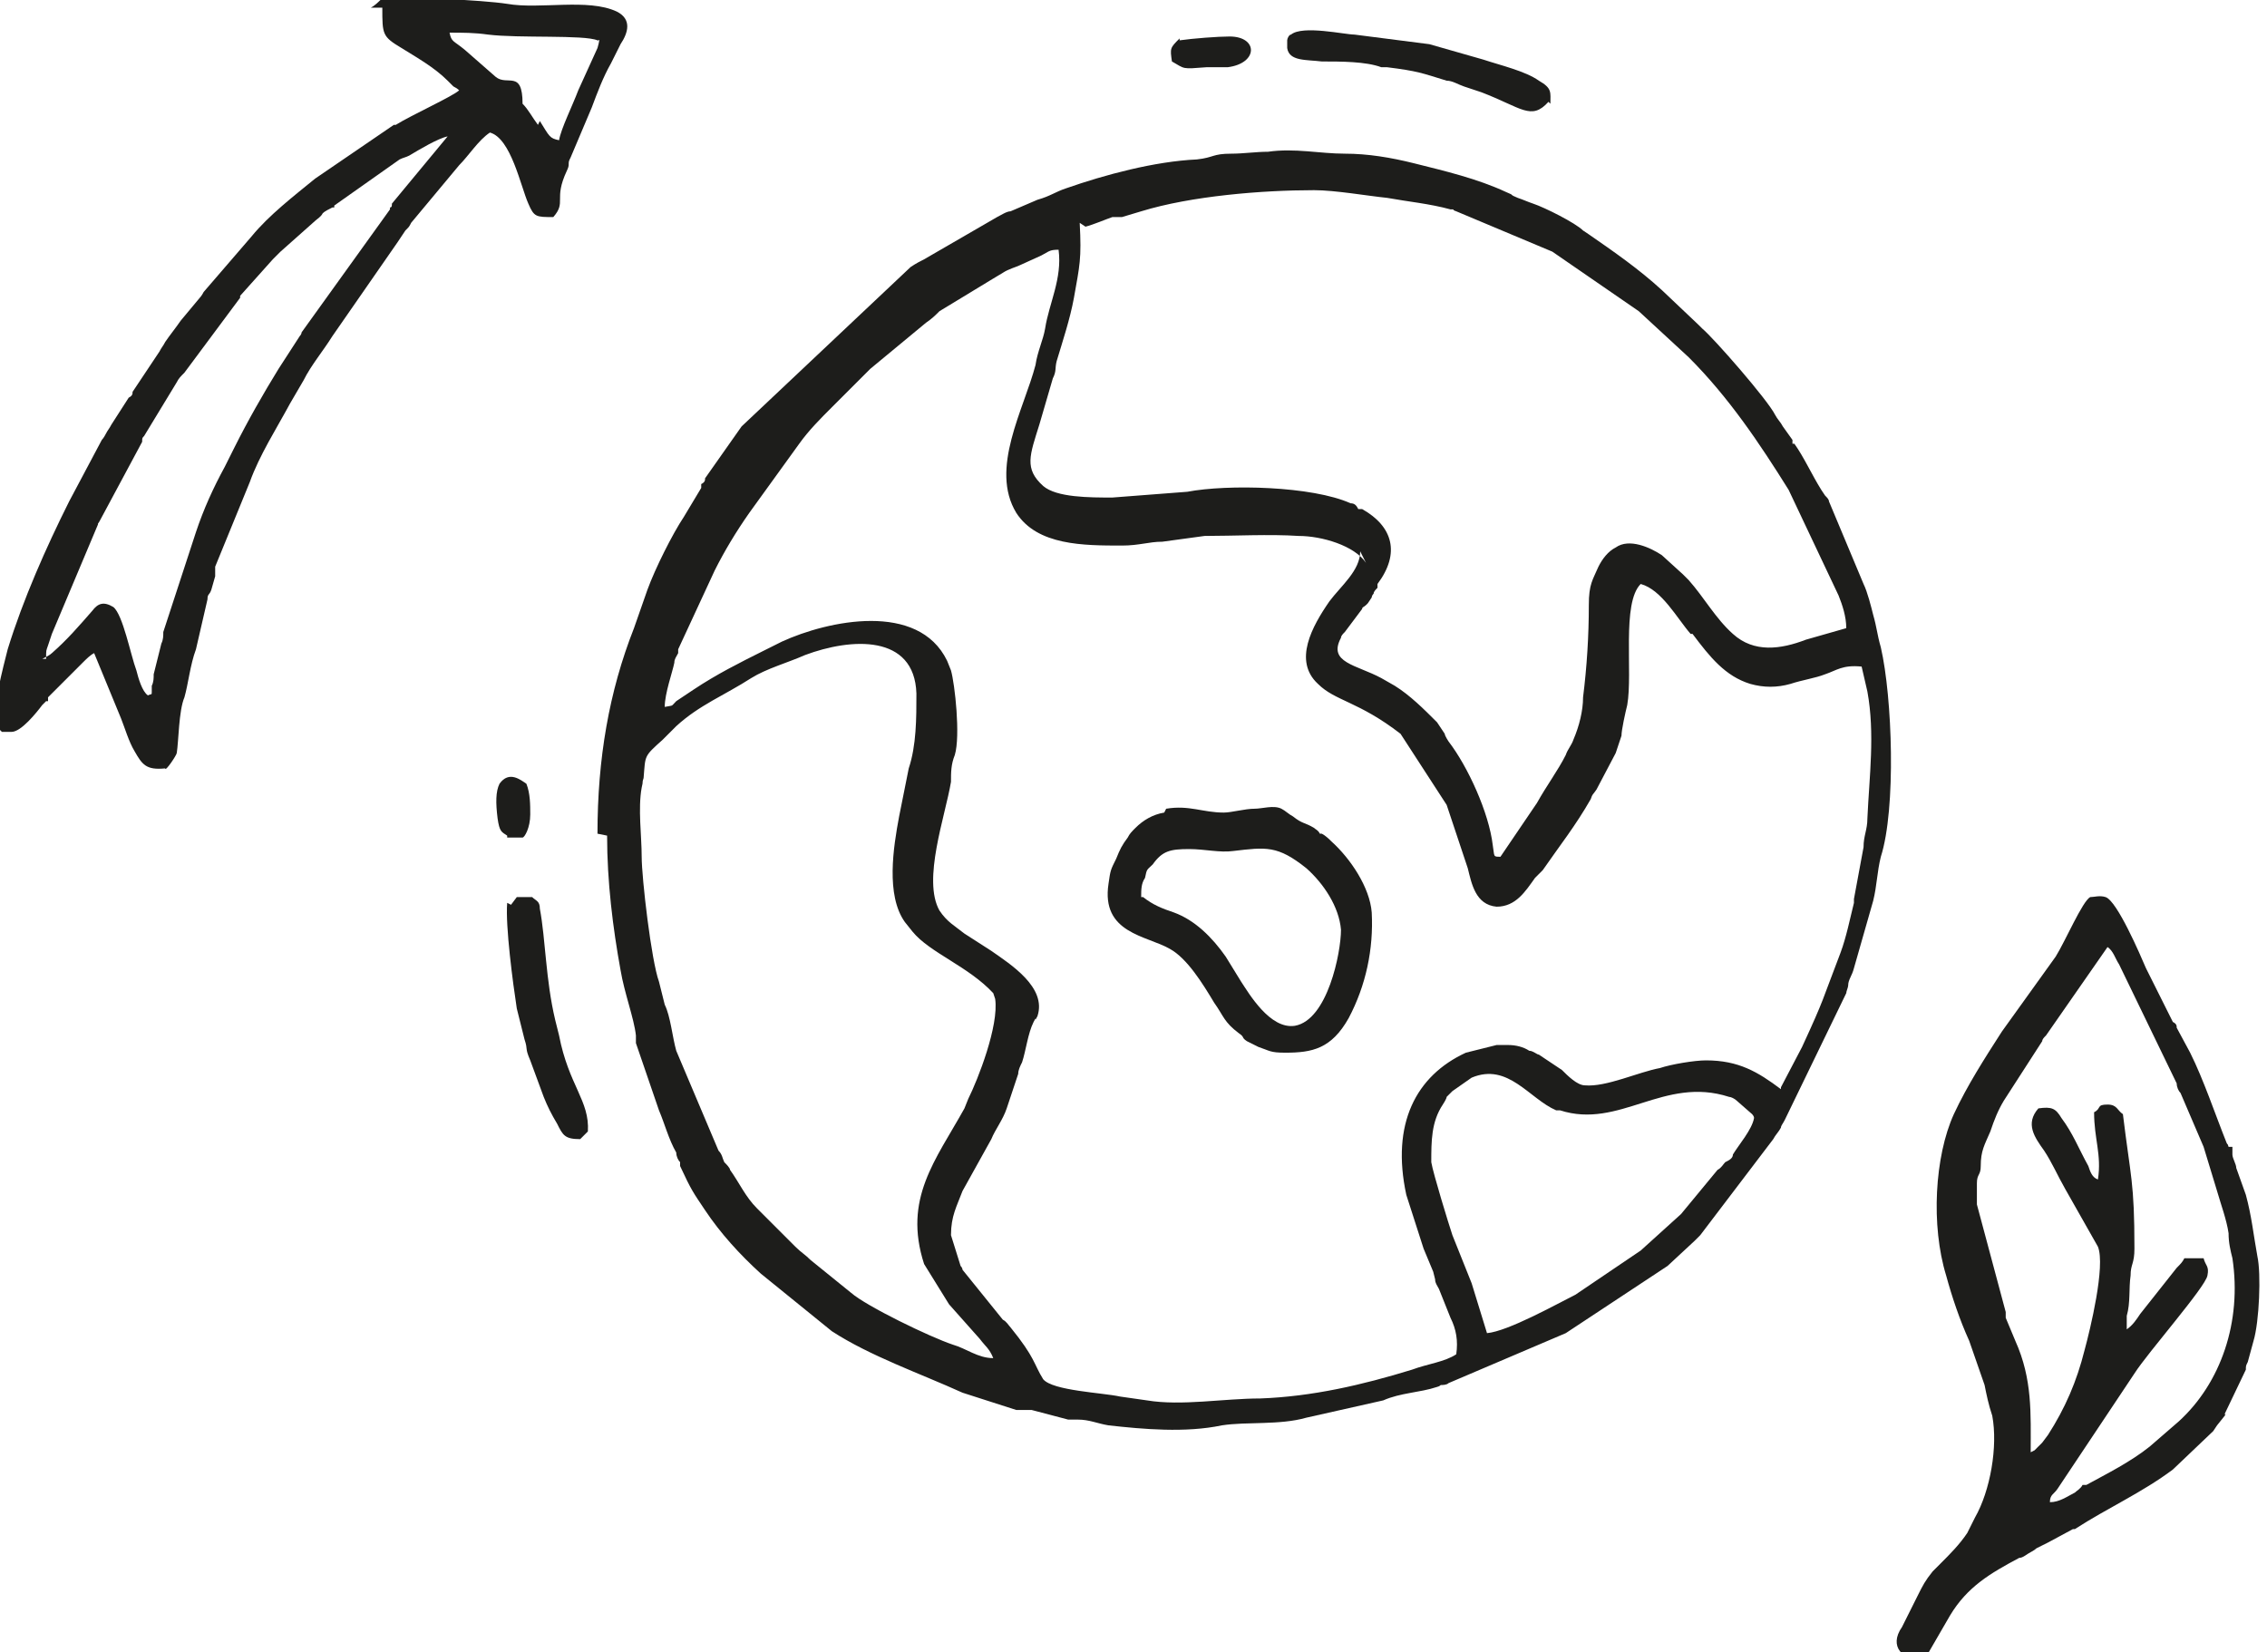 <?xml version="1.0" encoding="UTF-8"?>
<svg id="Capa_1" xmlns="http://www.w3.org/2000/svg" xmlns:xlink="http://www.w3.org/1999/xlink" version="1.1" viewBox="0 0 118 86">
  <!-- Generator: Adobe Illustrator 29.3.1, SVG Export Plug-In . SVG Version: 2.1.0 Build 151)  -->
  <defs>
    <style>
      .st0 {
        fill: none;
      }

      .st1 {
        fill: #1d1d1b;
        fill-rule: evenodd;
      }

      .st2 {
        clip-path: url(#clippath);
      }
    </style>
    <clipPath id="clippath">
      <rect class="st0" width="118" height="86"/>
    </clipPath>
  </defs>
  <g class="st2">
    <g>
      <path class="st1" d="M2.4,34.3c0-.5,0-.4.1-.7.1-.3.1-.3.2-.6l2.4-5.7c0-.1,0,0,.1-.2l2.2-4.1h0c0-.2,0-.2.1-.3l1.7-2.8c.1-.2.2-.3.4-.5l2.9-3.9h0c0,0,0-.1,0-.1l1.7-1.9h0c0,0,.4-.4.4-.4,0,0,0,0,0,0l1.8-1.6c.1-.1.3-.2.4-.4.1-.1.3-.2.5-.3h.1c0,0,0-.1,0-.1l3.4-2.4c.2-.1.3-.1.5-.2.5-.3,1.5-.9,2-1l-2.9,3.5c0,.1,0,.2-.1.2h0c0,0,0,.1,0,.1l-4.6,6.4c0,0,0,.1-.1.2l-1.1,1.7c-.8,1.3-1.6,2.7-2.3,4.1l-.5,1c-.6,1.1-1.1,2.2-1.5,3.4,0,0,0,0,0,0l-1.7,5.2c0,.2,0,.4-.1.6l-.4,1.6c0,.2,0,.4-.1.6,0,0,0,.2,0,.3,0,.2,0,.1-.2.2-.3-.2-.5-.9-.6-1.3-.3-.8-.7-2.9-1.2-3.3-.5-.3-.8-.2-1.1.2-.7.8-1.3,1.5-2.1,2.2-.1.1-.3.2-.5.3h0ZM28,6.5c-.3-.4-.5-.8-.8-1.1,0-1.8-.8-.9-1.4-1.4l-1.6-1.4c-.6-.5-.7-.4-.8-.9.7,0,1.3,0,2,.1,1.6.2,5,0,5.7.3,0,.1.2-.3,0,.4l-1,2.2c-.3.8-.9,2-1,2.6-.5-.1-.5-.2-1-1ZM19.9.4c0,1.4,0,1.5,1,2.1.8.5,1.7,1,2.4,1.7.3.3,0,0,.3.3,0,0,.2.1.3.2-.3.3-2.5,1.3-3.3,1.8,0,0-.1,0-.1,0l-4.1,2.8c-1.1.9-2.4,1.9-3.3,3l-2.5,2.9c0,0-.1.2-.2.3l-1,1.2c-.2.3-.6.8-.8,1.1-.1.2-.2.3-.3.5l-1.4,2.1c0,.1,0,.2-.2.3l-.9,1.4c-.1.2-.2.3-.3.5,0,0-.1.2-.2.3l-1.7,3.2c-1.2,2.4-2.4,5.1-3.2,7.7-.2.8-.9,3.4-.6,4l.3.3c.2,0,.4,0,.5,0,.5,0,1.3-1,1.6-1.4l.2-.2h.1c0-.1,0-.2,0-.2h0c0,0,1.6-1.6,1.6-1.6,0,0,.1-.1.2-.2.2-.2.4-.4.6-.5l1.4,3.4c.2.5.4,1.2.7,1.7.4.7.6,1,1.6.9,0,0,0,0,0,0,0,.2.6-.7.6-.8.1-.6.1-2.2.4-2.9.2-.7.3-1.7.6-2.5l.6-2.6c0-.3.1-.2.2-.5l.2-.7c0,0,0-.1,0-.2,0,0,0-.2,0-.3l1.8-4.4c.5-1.4,1.4-2.8,2.1-4.1l.7-1.2c.4-.8,1-1.5,1.5-2.3l3.4-4.9s0,0,0,0l.4-.6c.2-.2.2-.2.3-.4l2.5-3c.5-.5,1-1.3,1.6-1.7,1.1.3,1.6,2.8,2,3.7.3.7.4.7,1.3.7.7-.8,0-.9.7-2.4,0,0,.1-.2.1-.3,0-.2,0-.2.1-.4l1.1-2.6c.3-.8.6-1.6,1-2.3,0,0,0,0,0,0l.5-1c.4-.6.6-1.3-.2-1.7-1.5-.7-4-.1-5.7-.4-1.3-.2-5.3-.4-6.6-.2-.1.1-.3.3-.5.4h0Z"/>
      <path class="st1" d="M105.7,75.6c0-2,.1-3.8-.8-5.8l-.5-1.2c0-.1,0-.2,0-.3l-1.5-5.6c0-.4,0-.8,0-1.1,0-.5.2-.4.2-.9,0-.8.2-1.1.5-1.8.2-.6.4-1.1.7-1.6l2-3.1c0-.1.1-.2.2-.3l3.2-4.6s0,0,0,0c.3.2.4.6.6.9l3,6.2c0,.2.1.4.2.5l1.2,2.8s0,0,0,0l.7,2.3c.2.7.5,1.5.6,2.2,0,.5.1.9.2,1.3.5,3.3-.6,6.5-2.8,8.5l-1.5,1.3c-1,.8-2.2,1.4-3.3,2h-.2c-.1.2-.3.3-.4.4h0s0,0,0,0c-.4.2-.8.5-1.3.5,0-.4.2-.4.4-.7l4-6c.7-1.1,3.7-4.5,3.8-5.1.1-.5-.1-.5-.2-.9h-1c-.1.2-.2.3-.4.5l-1.9,2.4c-.2.3-.4.6-.7.8,0-.2,0-.5,0-.7.2-.7.1-1.4.2-2.1,0-.6.2-.6.2-1.4,0-3.5-.2-3.7-.6-7-.3-.2-.3-.5-.8-.5-.6,0-.3.2-.7.4,0,1.4.4,2.2.2,3.5-.3-.1-.4-.4-.5-.7-.5-.9-.8-1.7-1.4-2.5-.3-.5-.5-.6-1.2-.5-.7.8-.2,1.5.3,2.2.4.6.7,1.3,1.1,2l1.7,3c.4,1-.4,4.3-.7,5.4-.4,1.6-1,3-1.9,4.4l-.3.4c0,0-.1.1-.2.2l-.2.2h0ZM100.4,86l1.1-1.9c.9-1.5,2.1-2.2,3.6-3,.2,0,.4-.2.6-.3,0,0,.2-.1.3-.2h0s.6-.3.6-.3h0s1.3-.7,1.3-.7c0,0,0,0,0,0,0,0,.1,0,.1,0,1.7-1.1,3.5-1.9,5.1-3.1l2.1-2h0c0,0,.2-.3.2-.3h0c0,0,.4-.5.4-.5.1-.2,0,0,0-.1l1.1-2.3c0-.2,0-.2.1-.4l.3-1.1c.3-1,.4-3.5.2-4.4-.2-1.1-.3-2.1-.6-3.2,0,0,0,0,0,0l-.5-1.4c0-.2-.2-.5-.2-.7v-.4c-.1,0-.1,0-.2,0-.1-.3,0,0-.1-.2-.6-1.5-1.2-3.3-1.9-4.7l-.7-1.3c0-.1,0-.2-.2-.3l-1.4-2.8s0,0,0,0h0c-.3-.7-1.5-3.5-2.1-3.7-.3-.1-.6,0-.8,0-.4.2-1.3,2.3-1.8,3.1l-2.8,3.9c-.9,1.4-1.8,2.8-2.5,4.3-1,2.2-1.2,5.8-.4,8.4.3,1.1.7,2.3,1.2,3.4l.8,2.3c.1.5.2,1,.4,1.6.3,1.6-.1,3.9-.9,5.3l-.4.8c-.4.6-.9,1.1-1.4,1.6,0,0,0,0,0,0l-.4.4c-.4.5-.5.7-.8,1.3-.1.2-.2.4-.3.6l-.5,1c-.7,1,0,1.8,1.3,1.7h0Z"/>
      <path class="st1" d="M77.4,69.4l-.8-2.6s0,0,0,0l-1-2.5c-.2-.6-1-3.2-1.1-3.8,0-1.1,0-2.1.6-3,0,0,.2-.3.2-.4l.3-.3h0c0,0,1-.7,1-.7,1.9-.8,3,1.1,4.4,1.7h.2c3.1,1,5.4-1.8,8.8-.7.1,0,.3.1.4.2l.8.7s.1.1.1.2c-.1.6-.8,1.4-1.1,1.9,0,.2-.2.3-.4.4-.1.1-.2.3-.4.4l-1.9,2.3h0c0,0-2.1,1.9-2.1,1.9h0c0,0-3.4,2.3-3.4,2.3-1,.5-3.5,1.9-4.6,2h0ZM51.8,52c.2,1.4-.9,4.2-1.4,5.2h0c0,0-.2.5-.2.5-1.5,2.7-3.2,4.7-2.1,8.1l1.3,2.1,1.6,1.8c.3.4.5.5.7,1-.8,0-1.4-.5-2.1-.7-1.2-.4-4.5-2-5.3-2.7l-2.1-1.7c-.3-.3-.5-.4-.8-.7l-2-2c-.6-.6-.9-1.3-1.4-2,0-.1-.2-.3-.3-.4-.1-.2-.1-.4-.3-.6l-2.2-5.2c-.2-.7-.3-1.8-.6-2.4l-.3-1.2c-.4-1.1-.9-5.4-.9-6.5,0-1.1-.2-2.5,0-3.6.1-.4,0-.2.1-.5.1-1.2,0-1.1,1-2l.5-.5.2-.2c1.2-1.1,2.5-1.6,3.9-2.5.8-.5,1.9-.8,2.8-1.2,2.4-.9,5.7-1.1,5.8,2,0,1.3,0,2.7-.4,3.9l-.5,2.5c-.3,1.6-.7,4.1.3,5.5h0c0,0,.4.5.4.5.9,1.1,2.9,1.8,4.2,3.2ZM56.5,11.8c.4-.1,1.1-.4,1.4-.5h.5c0,0,0,0,0,0l1-.3c2.6-.8,6.3-1.1,9-1.1,1.1,0,2.8.3,3.8.4,1.1.2,2.2.3,3.3.6.3,0,0,0,.3.1l5,2.1,4.5,3.1,2.6,2.4c2.1,2.1,3.7,4.5,5.2,6.9l2.6,5.5c.2.5.4,1.1.4,1.7l-2.1.6c-1.3.5-2.7.7-3.8-.3-.9-.8-1.5-1.9-2.3-2.8,0,0-.2-.2-.3-.3l-1.1-1c-.6-.4-1.7-.9-2.4-.4-.4.2-.7.6-.9,1-.3.7-.5.9-.5,2,0,1.6-.1,3.2-.3,4.8,0,.7-.2,1.5-.5,2.2-.1.3-.3.5-.4.8,0,0,0,0,0,0-.4.8-1,1.6-1.5,2.5l-1.9,2.8s0,0,0,0c0,0,0,0,0,0-.4,0-.3,0-.4-.6-.2-1.7-1.3-4.1-2.3-5.4,0,0-.2-.3-.2-.4l-.4-.6c-.7-.7-1.4-1.4-2.2-1.9l-.7-.4c-1.3-.7-2.8-.8-2.1-2.1,0-.1.1-.2.2-.3l.9-1.2c0-.1.1-.1.2-.2,0,0,0,0,.1-.1l.2-.3s0-.1.1-.2c0-.1.1-.2.2-.3v-.2c1.2-1.6.8-3-.8-3.9h-.2c-.1-.2-.2-.3-.4-.3-2-.9-6.4-1-8.5-.6l-3.9.3c-1.2,0-2.9,0-3.6-.6-1-.9-.7-1.6-.2-3.2l.7-2.4c.2-.4.1-.5.2-.9.3-1,.7-2.2.9-3.3.3-1.7.4-2,.3-3.9h0ZM70.8,28.7c0,1-1,1.8-1.6,2.6h0c-.9,1.3-1.9,3.1-.6,4.3.9.9,2.1.9,4.3,2.6l2.4,3.7,1.1,3.3c.2.8.4,1.9,1.5,2,1,0,1.5-.8,2-1.5.2-.2.2-.2.4-.4.9-1.3,1.7-2.3,2.5-3.7.1-.3.1-.2.3-.5,0,0,0,0,0,0l1-1.9s0,0,0,0l.3-.9c0-.3.2-1.2.3-1.6.3-1.7-.3-5.3.7-6.3,1.1.3,1.9,1.8,2.6,2.6h.1c.9,1.2,1.7,2.2,3,2.6.7.2,1.4.2,2.1,0,.6-.2,1.3-.3,1.8-.5.6-.2.9-.5,1.9-.4l.3,1.3c.4,2.2.1,4.4,0,6.6,0,.6-.2.9-.2,1.5l-.5,2.7s0,.1,0,.2c-.2.8-.4,1.8-.7,2.6-1,2.6-.8,2.3-2,4.9l-1.1,2.1s0,.1,0,.1c-1.2-.9-2.2-1.5-3.9-1.5-.6,0-1.8.2-2.4.4-1.1.2-2.8,1-3.9.9-.4,0-.9-.5-1.2-.8l-1.2-.8c-.1,0-.3-.2-.5-.2-.3-.2-.7-.3-1.1-.3-.2,0-.4,0-.6,0l-1.6.4c-2.6,1.2-3.9,3.7-3.1,7.4l.9,2.8s0,0,0,0l.5,1.2h0c0,0,.1.4.1.4,0,.2.1.3.2.5l.6,1.5c.3.6.4,1.2.3,1.9-.6.4-1.5.5-2.3.8-2.6.8-5.2,1.4-7.9,1.5-1.9,0-4.1.4-5.9.1l-1.4-.2c-.9-.2-3.5-.3-4-.9,0,0,0,0,0,0h0c-.5-.8-.4-1.1-1.7-2.7-.1-.1-.2-.3-.4-.4l-2.1-2.6c0,0,0-.1-.1-.2l-.5-1.6c0-1,.3-1.5.6-2.3l1.5-2.7c.2-.5.6-1,.8-1.6l.6-1.8c0-.2.1-.4.2-.6.2-.6.3-1.5.6-2.1.2-.4,0,.1.2-.3.5-1.5-1.4-2.7-2.4-3.4l-1.4-.9c-.5-.4-.9-.6-1.3-1.2-.9-1.6.3-4.9.6-6.7,0-.5,0-.9.2-1.4.3-1,0-3.7-.2-4.4l-.2-.5c-1.5-3.1-6.2-2.1-8.6-1l-1,.5c-1.2.6-2.4,1.2-3.6,2l-.9.6c-.3.3-.1.2-.6.3,0-.7.4-1.8.5-2.3,0-.2.1-.3.2-.5v-.2c0,0,1.9-4.1,1.9-4.1.5-1,1.1-2,1.8-3l2.6-3.6c.5-.7,1.1-1.3,1.7-1.9l1.8-1.8s0,0,.2-.2l2.9-2.4c.3-.2.5-.4.7-.6l2.8-1.7h0s0,0,0,0l.5-.3c.3-.2.7-.3.9-.4l1.1-.5c.4-.2.4-.3.9-.3.2,1.5-.5,2.8-.7,4.1-.1.6-.4,1.2-.5,1.9-.6,2.3-2.4,5.4-1,7.7,1.1,1.7,3.5,1.7,5.5,1.7.9,0,1.4-.2,2.1-.2l2.2-.3c1.5,0,3.4-.1,4.9,0,1.2,0,2.9.5,3.5,1.4h0ZM31.6,43.5c0,2.4.3,4.8.7,7,.2,1.2.7,2.5.8,3.4,0,.1,0,.3,0,.4l1.2,3.5c.3.7.5,1.5.9,2.2h0c0,.2.1.4.2.5h0c0,0,0,.2,0,.2h0c.6,1.3.7,1.4,1.3,2.3.8,1.2,1.8,2.3,2.9,3.3l3.7,3c2,1.3,4.6,2.2,6.8,3.2l2.8.9c.2,0,.5,0,.8,0l1.9.5c.2,0,.4,0,.5,0,.6,0,1,.2,1.6.3,1.8.2,4,.4,5.9,0,1.3-.2,3,0,4.4-.4l4-.9c.9-.4,1.9-.4,2.8-.7.3-.1,0,0,.2-.1.1,0,.3,0,.4-.1l6.1-2.6,5.3-3.5,1.4-1.3c0,0,.3-.3.3-.3l3.8-5c.1-.2.3-.4.4-.6,0-.1.1-.2.2-.4l3.2-6.6c0-.1.1-.3.1-.4,0-.3.2-.5.3-.9l1-3.5c.2-.8.2-1.5.4-2.3.8-2.5.6-8.3,0-10.9-.2-.7-.2-1-.4-1.7-.1-.4-.3-1.2-.5-1.6l-1.8-4.3c0-.1-.1-.2-.2-.3,0,0,0,0,0,0l-.2-.3c-.5-.8-.9-1.7-1.4-2.4h-.1c0-.1,0-.2,0-.2l-.5-.7c-.1-.2-.3-.4-.4-.6-.4-.8-3.2-4-3.8-4.5,0,0-.2-.2-.2-.2l-1.9-1.8c-1.2-1.1-2.5-2-3.8-2.9-.3-.2,0,0-.3-.2-.4-.4-2-1.2-2.6-1.4-.3-.1-.5-.2-.8-.3-.5-.2-.1-.1-.6-.3-1.5-.7-3.2-1.1-4.8-1.5-1.2-.3-2.4-.5-3.6-.5-1.3,0-2.6-.3-4-.1-.6,0-1.3.1-1.9.1-1,0-.9.2-1.8.3-2.2.1-4.8.8-6.8,1.5-.6.2-.8.4-1.5.6l-1.4.6c-.2,0-.5.2-.7.3h0c0,0,0,0,0,0l-3.8,2.2c-.2.1-.4.2-.7.4l-8.8,8.3h0c0,0-1.9,2.7-1.9,2.7,0,.1,0,.2-.2.3,0,0,0,.1,0,.2l-.9,1.5c-.6.9-1.5,2.7-1.9,3.8l-.7,2c-1.3,3.3-1.9,6.8-1.9,10.7h0Z"/>
      <path class="st1" d="M59.4,46.7c0-.4,0-.7.2-1,.1-.5.1-.4.4-.7.5-.7.9-.8,1.9-.8.8,0,1.6.2,2.3.1,1.7-.2,2.3-.3,3.8.9.9.8,1.7,2,1.8,3.2,0,1.2-.7,4.7-2.4,5-1.3.2-2.4-1.7-2.8-2.3l-.8-1.3c-.7-1-1.6-1.9-2.7-2.3-.6-.2-1.1-.4-1.6-.8h0ZM60.6,42.3c-.6.1-1.1.4-1.5.8h0c-.2.2-.3.3-.4.5-.3.4-.4.6-.6,1.1-.3.6-.3.6-.4,1.3-.4,2.6,2,2.7,3.2,3.4.9.5,1.7,1.8,2.3,2.8,0,0,0,0,0,0,0,0,0,0,0,0,.5.7.5,1,1.3,1.6.3.2.1.2.4.4.2.1.4.2.6.3.6.2.6.3,1.4.3,1.4,0,2.4-.2,3.3-1.8.9-1.7,1.3-3.6,1.2-5.5-.1-1.3-1.1-2.8-2.1-3.7-.1-.1-.3-.3-.5-.4,0,0,0,0,0,0h-.1c-.1-.2-.2-.2-.3-.3-.5-.3-.6-.2-1.1-.6-.2-.1-.4-.3-.6-.4-.4-.2-1,0-1.4,0-.5,0-1.2.2-1.6.2-1.1,0-1.8-.4-3-.2h0Z"/>
      <path class="st1" d="M80.7,5.4c0-.6.1-.8-.6-1.2-.7-.5-2-.8-2.9-1.1l-2.8-.8-3.9-.5c-.5,0-2.7-.5-3.3,0-.1,0-.2.2-.2.3,0,.1,0,.3,0,.4.1.7,1,.6,1.8.7,1,0,2.3,0,3.1.3.2,0,0,0,.3,0,1.6.2,1.8.3,3.1.7.3,0,.6.2.9.3l.9.3c2.1.8,2.6,1.5,3.5.5h0Z"/>
      <path class="st1" d="M26.4,47c-.1,1.2.3,4.2.5,5.5l.4,1.6c.2.6,0,.4.3,1.1l.7,1.9c.2.5.4.9.7,1.4.3.6.4.8,1.2.8.1-.1.3-.3.4-.4.1-1.6-1-2.4-1.5-5l-.2-.8c-.5-2.1-.5-4.2-.8-5.8,0-.4-.2-.4-.4-.6h-.8l-.3.4h0Z"/>
      <path class="st1" d="M61.4,2c-.5.5-.5.5-.4,1.2.7.4.5.4,1.8.3.4,0,.7,0,1.1,0,1.6-.2,1.6-1.6.1-1.6-.6,0-1.9.1-2.6.2Z"/>
      <path class="st1" d="M26.4,43.6h.8c.1,0,.4-.5.4-1.2,0-.5,0-1.1-.2-1.6-.3-.2-.9-.7-1.4,0-.2.4-.2,1-.1,1.8.1.7.2.7.5.9h0Z"/>
    </g>
  </g>
</svg>